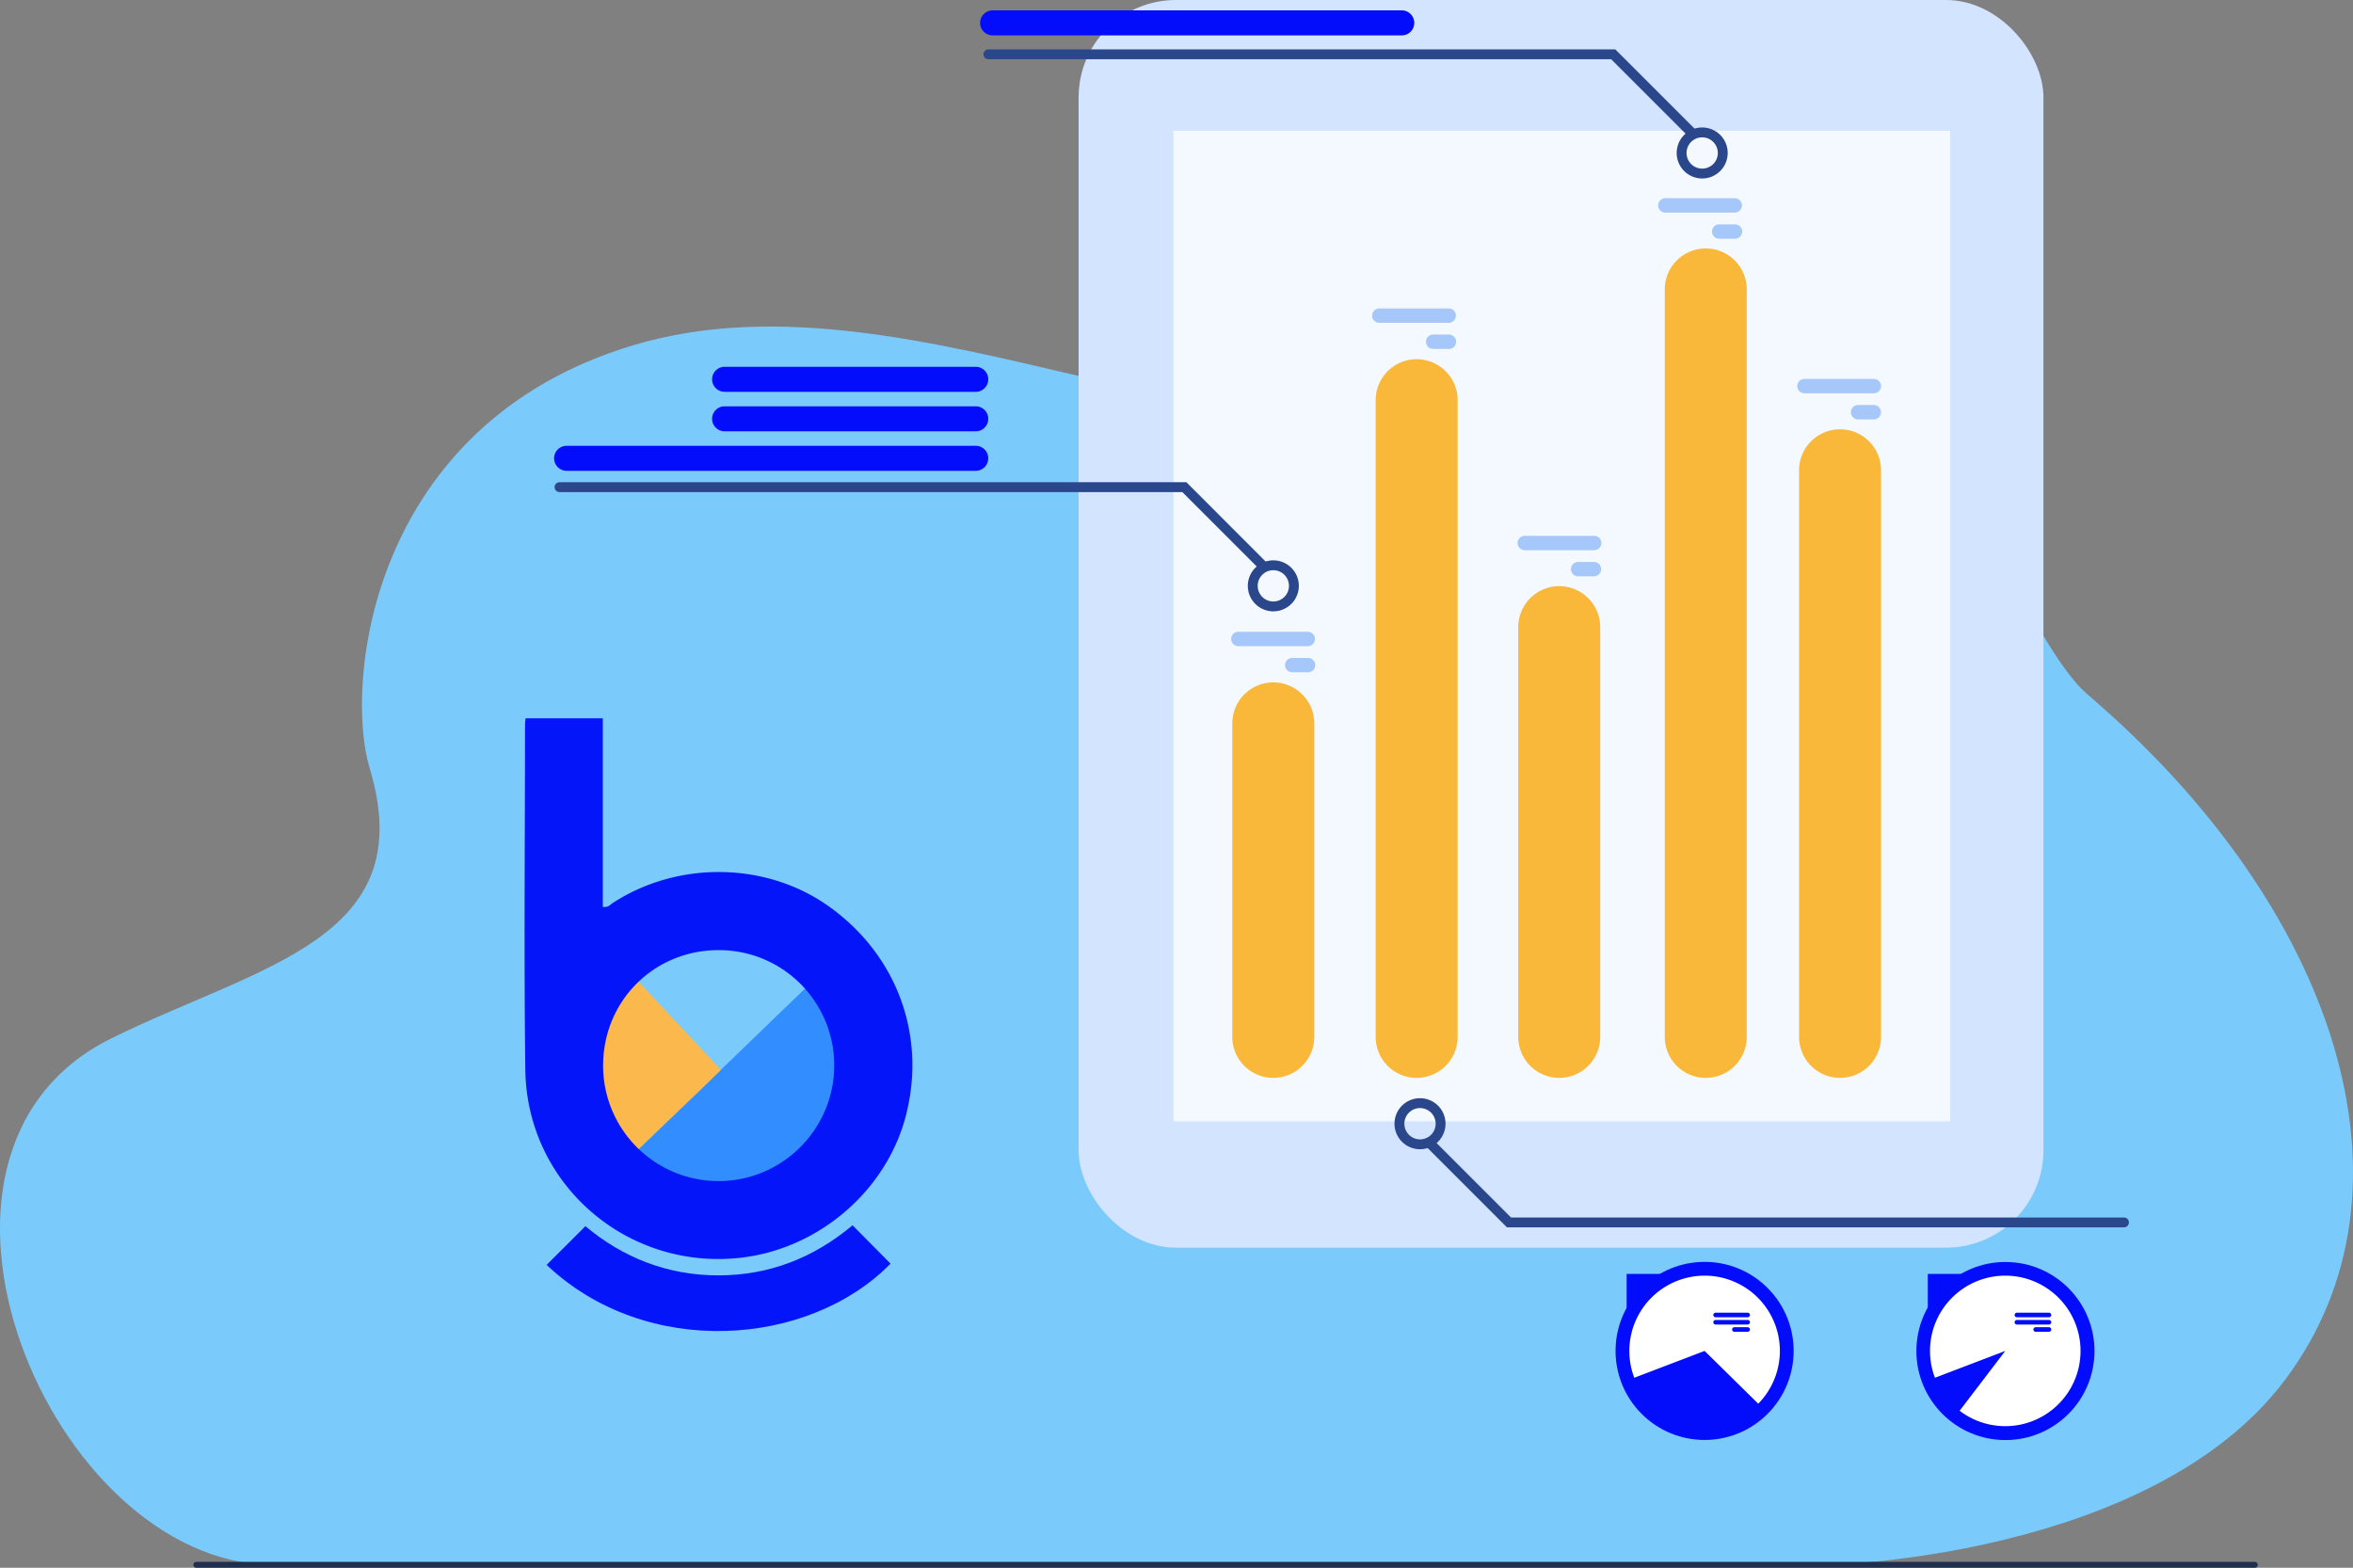 <svg xmlns="http://www.w3.org/2000/svg" viewBox="0 0 2382.94 1587.75"><rect x="0" y="0" width="2382.94" height="1587.75" fill="#808080" stroke="none"/><defs><style>.cls-1{fill:#7acbfc;}.cls-2{fill:#d2e4ff;}.cls-3{fill:#f3f9ff;}.cls-4{fill:#fab83a;}.cls-5{fill:#a6c7f9;}.cls-6{fill:#2b478b;}.cls-7{fill:#040cfc;}.cls-8{fill:#fff;}.cls-9{fill:#202f4e;}.cls-10{fill:none;}.cls-11{fill:#0416f9;}.cls-12{fill:#328dfe;}.cls-13{fill:#fab84d;}</style></defs><title>software</title><g id="Livello_2" data-name="Livello 2"><g id="Layer_1" data-name="Layer 1"><path class="cls-1" d="M2114.26,703.48c-97.86-83.47-215.84-586.89-620-324.7-208.81,135.47-560.9-116.29-852.33-29.33C374.3,429.31,348.5,692.42,374.4,778.16c52.31,173.18-110.48,199-261.49,273.37C-124,1168.25,51.58,1582.8,275.36,1584.76s1577.74,0,1577.74,0,325.48-7.44,460.67-186.86C2459.25,1204.82,2367,919.1,2114.26,703.48Z"></path><rect class="cls-2" x="1092.34" width="977.09" height="1263.56" rx="98.56" transform="translate(3161.77 1263.56) rotate(180)"></rect><rect class="cls-3" x="1188.35" y="132.42" width="786.67" height="1003.23" transform="translate(3163.37 1268.08) rotate(180)"></rect><path class="cls-4" d="M1863.46,1091.62h0a41.5,41.5,0,0,1-41.5-41.51V476.25a41.5,41.5,0,0,1,41.5-41.5h0a41.5,41.5,0,0,1,41.51,41.5v573.86A41.5,41.5,0,0,1,1863.46,1091.62Z"></path><path class="cls-4" d="M1727.47,1091.62h0a41.5,41.5,0,0,1-41.51-41.51v-757a41.5,41.5,0,0,1,41.51-41.5h0a41.5,41.5,0,0,1,41.5,41.5v757A41.5,41.5,0,0,1,1727.47,1091.62Z"></path><path class="cls-4" d="M1579.07,1091.62h0a41.5,41.5,0,0,1-41.5-41.51v-415a41.5,41.5,0,0,1,41.5-41.5h0a41.5,41.5,0,0,1,41.51,41.5v415A41.5,41.5,0,0,1,1579.07,1091.62Z"></path><path class="cls-4" d="M1434.67,1091.62h0a41.5,41.5,0,0,1-41.5-41.51V405.3a41.5,41.5,0,0,1,41.5-41.51h0a41.5,41.5,0,0,1,41.51,41.51v644.81A41.5,41.5,0,0,1,1434.67,1091.62Z"></path><path class="cls-4" d="M1331,732.58v317.53a41.5,41.5,0,0,1-41.5,41.51h0a41.5,41.5,0,0,1-41.51-41.51V732.58a41.51,41.51,0,0,1,41.51-41.51h0A41.51,41.51,0,0,1,1331,732.58Z"></path><path class="cls-5" d="M1397.11,312.38h70.3a7.28,7.28,0,0,1,0,14.55h-70.3a7.28,7.28,0,1,1,0-14.55Z"></path><path class="cls-5" d="M1451.4,338.85h16a7.27,7.27,0,0,1,0,14.54h-16a7.27,7.27,0,1,1,0-14.54Z"></path><path class="cls-5" d="M1686.8,200.76h70.3a7.28,7.28,0,0,1,0,14.55h-70.3a7.28,7.28,0,1,1,0-14.55Z"></path><path class="cls-5" d="M1741.09,227.23h16a7.29,7.29,0,0,1,7.27,7.27h0a7.29,7.29,0,0,1-7.27,7.27h-16a7.3,7.3,0,0,1-7.28-7.27h0A7.3,7.3,0,0,1,1741.09,227.23Z"></path><path class="cls-5" d="M1827.4,383.74h70.3a7.27,7.27,0,0,1,0,14.54h-70.3a7.27,7.27,0,0,1,0-14.54Z"></path><path class="cls-5" d="M1881.69,410.2h16a7.29,7.29,0,0,1,7.27,7.27h0a7.3,7.3,0,0,1-7.27,7.28h-16a7.31,7.31,0,0,1-7.28-7.28h0A7.3,7.3,0,0,1,1881.69,410.2Z"></path><path class="cls-5" d="M1543.92,542.66h70.3a7.28,7.28,0,1,1,0,14.55h-70.3a7.28,7.28,0,0,1,0-14.55Z"></path><path class="cls-5" d="M1598.21,569.13h16a7.3,7.3,0,0,1,7.28,7.27h0a7.3,7.3,0,0,1-7.28,7.27h-16a7.29,7.29,0,0,1-7.27-7.27h0A7.29,7.29,0,0,1,1598.21,569.13Z"></path><path class="cls-5" d="M1254.38,639.84h70.3a7.28,7.28,0,0,1,0,14.55h-70.3a7.28,7.28,0,1,1,0-14.55Z"></path><path class="cls-5" d="M1308.67,666.31h16a7.27,7.27,0,0,1,0,14.54h-16a7.27,7.27,0,1,1,0-14.54Z"></path><path class="cls-6" d="M1289.53,619.15a25.83,25.83,0,1,1,25.83-25.83A25.86,25.86,0,0,1,1289.53,619.15Zm0-41.66a15.83,15.83,0,1,0,15.83,15.83A15.85,15.85,0,0,0,1289.53,577.49Z"></path><path class="cls-6" d="M1278.53,577.49A5,5,0,0,1,1275,576l-77.63-77.63H566.66a5,5,0,0,1,0-10H1201.5L1282.06,569a5,5,0,0,1,0,7.07A5,5,0,0,1,1278.53,577.49Z"></path><path class="cls-6" d="M1438.09,1163.88a25.84,25.84,0,1,1,25.83-25.83A25.86,25.86,0,0,1,1438.09,1163.88Zm0-41.67a15.84,15.84,0,1,0,15.83,15.84A15.86,15.86,0,0,0,1438.09,1122.21Z"></path><path class="cls-6" d="M2151,1243H1526.11l-80.56-80.56a5,5,0,0,1,7.07-7.08l77.63,77.64H2151a5,5,0,0,1,0,10Z"></path><path class="cls-6" d="M1723.84,180.76a25.83,25.83,0,1,1,25.84-25.83A25.86,25.86,0,0,1,1723.84,180.76Zm0-41.66a15.83,15.83,0,1,0,15.84,15.83A15.85,15.85,0,0,0,1723.84,139.1Z"></path><path class="cls-6" d="M1712.84,139.1a5,5,0,0,1-3.53-1.47L1631.68,60H1001a5,5,0,0,1,0-10h634.85l80.56,80.56a5,5,0,0,1-3.54,8.54Z"></path><path class="cls-7" d="M988.17,476.82H573.82a12.66,12.66,0,0,1-12.66-12.67h0a12.66,12.66,0,0,1,12.66-12.66H988.17a12.66,12.66,0,0,1,12.66,12.66h0A12.66,12.66,0,0,1,988.17,476.82Z"></path><path class="cls-7" d="M988.17,436.82H733.82a12.66,12.66,0,0,1-12.66-12.67h0a12.66,12.66,0,0,1,12.66-12.66H988.17a12.66,12.66,0,0,1,12.66,12.66h0A12.66,12.66,0,0,1,988.17,436.82Z"></path><path class="cls-7" d="M988.17,396.82H733.82a12.66,12.66,0,0,1-12.66-12.67h0a12.66,12.66,0,0,1,12.66-12.66H988.17a12.66,12.66,0,0,1,12.66,12.66h0A12.66,12.66,0,0,1,988.17,396.82Z"></path><path class="cls-7" d="M1419.59,35.84H1005.25a12.66,12.66,0,0,1-12.67-12.66h0a12.67,12.67,0,0,1,12.67-12.67h414.34a12.67,12.67,0,0,1,12.67,12.67h0A12.66,12.66,0,0,1,1419.59,35.84Z"></path><circle class="cls-7" cx="1726.29" cy="1368.14" r="90.17" transform="translate(-461.8 1621.39) rotate(-45)"></circle><path class="cls-8" d="M1726.29,1291.92a76.21,76.21,0,0,1,54.32,129.68l-54.32-53.46-71.22,27.18a76.27,76.27,0,0,1,71.22-103.4Z"></path><path class="cls-7" d="M1737.43,1329.44h32.44a2.33,2.33,0,0,1,2.32,2.32h0a2.32,2.32,0,0,1-2.32,2.32h-32.44a2.33,2.33,0,0,1-2.32-2.32h0A2.33,2.33,0,0,1,1737.43,1329.44Z"></path><path class="cls-7" d="M1737.43,1336.78h32.44a2.32,2.32,0,1,1,0,4.64h-32.44a2.32,2.32,0,1,1,0-4.64Z"></path><path class="cls-7" d="M1756.48,1344.12h13.39a2.32,2.32,0,0,1,0,4.64h-13.39a2.32,2.32,0,0,1,0-4.64Z"></path><polygon class="cls-7" points="1647.33 1325.82 1683 1290.15 1647.33 1290.15 1647.33 1325.82"></polygon><circle class="cls-7" cx="2030.79" cy="1368.14" r="90.17" transform="translate(563.19 3328.25) rotate(-87.14)"></circle><path class="cls-8" d="M1954.57,1368.14a76.22,76.22,0,1,1,30,60.6l46.23-60.6-71.23,27.18A76.09,76.09,0,0,1,1954.57,1368.14Z"></path><path class="cls-7" d="M2042.55,1329.44H2075a2.33,2.33,0,0,1,2.32,2.32h0a2.32,2.32,0,0,1-2.32,2.32h-32.44a2.33,2.33,0,0,1-2.32-2.32h0A2.33,2.33,0,0,1,2042.55,1329.44Z"></path><path class="cls-7" d="M2042.55,1336.78H2075a2.32,2.32,0,1,1,0,4.64h-32.44a2.32,2.32,0,1,1,0-4.64Z"></path><path class="cls-7" d="M2061.6,1344.12H2075a2.32,2.32,0,0,1,0,4.64H2061.6a2.32,2.32,0,1,1,0-4.64Z"></path><polygon class="cls-7" points="1952.33 1325.82 1988 1290.15 1952.33 1290.15 1952.33 1325.82"></polygon><path class="cls-9" d="M2283.48,1587.75H198.86a3,3,0,0,1-3-3h0a3,3,0,0,1,3-3H2283.48a3,3,0,0,1,3,3h0A3,3,0,0,1,2283.48,1587.75Z"></path><rect class="cls-10" x="377.44" y="680.39" width="714.7" height="714.7"></rect><path class="cls-11" d="M863.41,1240.91l38.46,38.85c-82.39,84.27-247.16,97.09-348.3,1.25l39.25-39.18c38,31.77,82.9,49.73,134.41,49.81S823.86,1274,863.41,1240.91Z"></path><path class="cls-12" d="M615.45,923.09c-.24,2.1-1.6,2.77-3.3,2-1.13-.53-1.41-1.81,0-2.74Z"></path><path class="cls-12" d="M815.2,1001.23c14.94,7.39,16.43,22,22.25,36,36.1,86.77-34.92,164.72-105.85,162.58-27-.81-51.26-6.3-72.62-22.9-4.74-3.68-10.05-6.9-12.26-13Z"></path><path class="cls-13" d="M646.72,994.24l83.34,89.19c-23.7,24-84.52,80.45-83.34,80.45-16-11.31-29.82-36.34-34.74-54.29C599.89,1065.5,612.74,1027.11,646.72,994.24Z"></path><path class="cls-11" d="M532.25,727.44h78.24v191c5.43.84,7.43-2.24,10-3.9,66.13-43.1,155.71-41.72,219,3.47,68.61,48.94,98.62,129.91,78.17,210.88-19,75.3-86.25,134.36-164.5,144.5C637,1288.4,533.46,1200.49,532,1083.2c-1.46-116.21-.32-232.44-.3-348.67C531.67,732.58,532,730.62,532.25,727.44Zm78.53,351.92A116.91,116.91,0,0,0,727.4,1196.15c64.79.16,117.58-52.63,117.45-117.48A116.68,116.68,0,0,0,727.92,962.24C662.3,962.15,610.74,1013.7,610.78,1079.36Z"></path></g></g></svg>